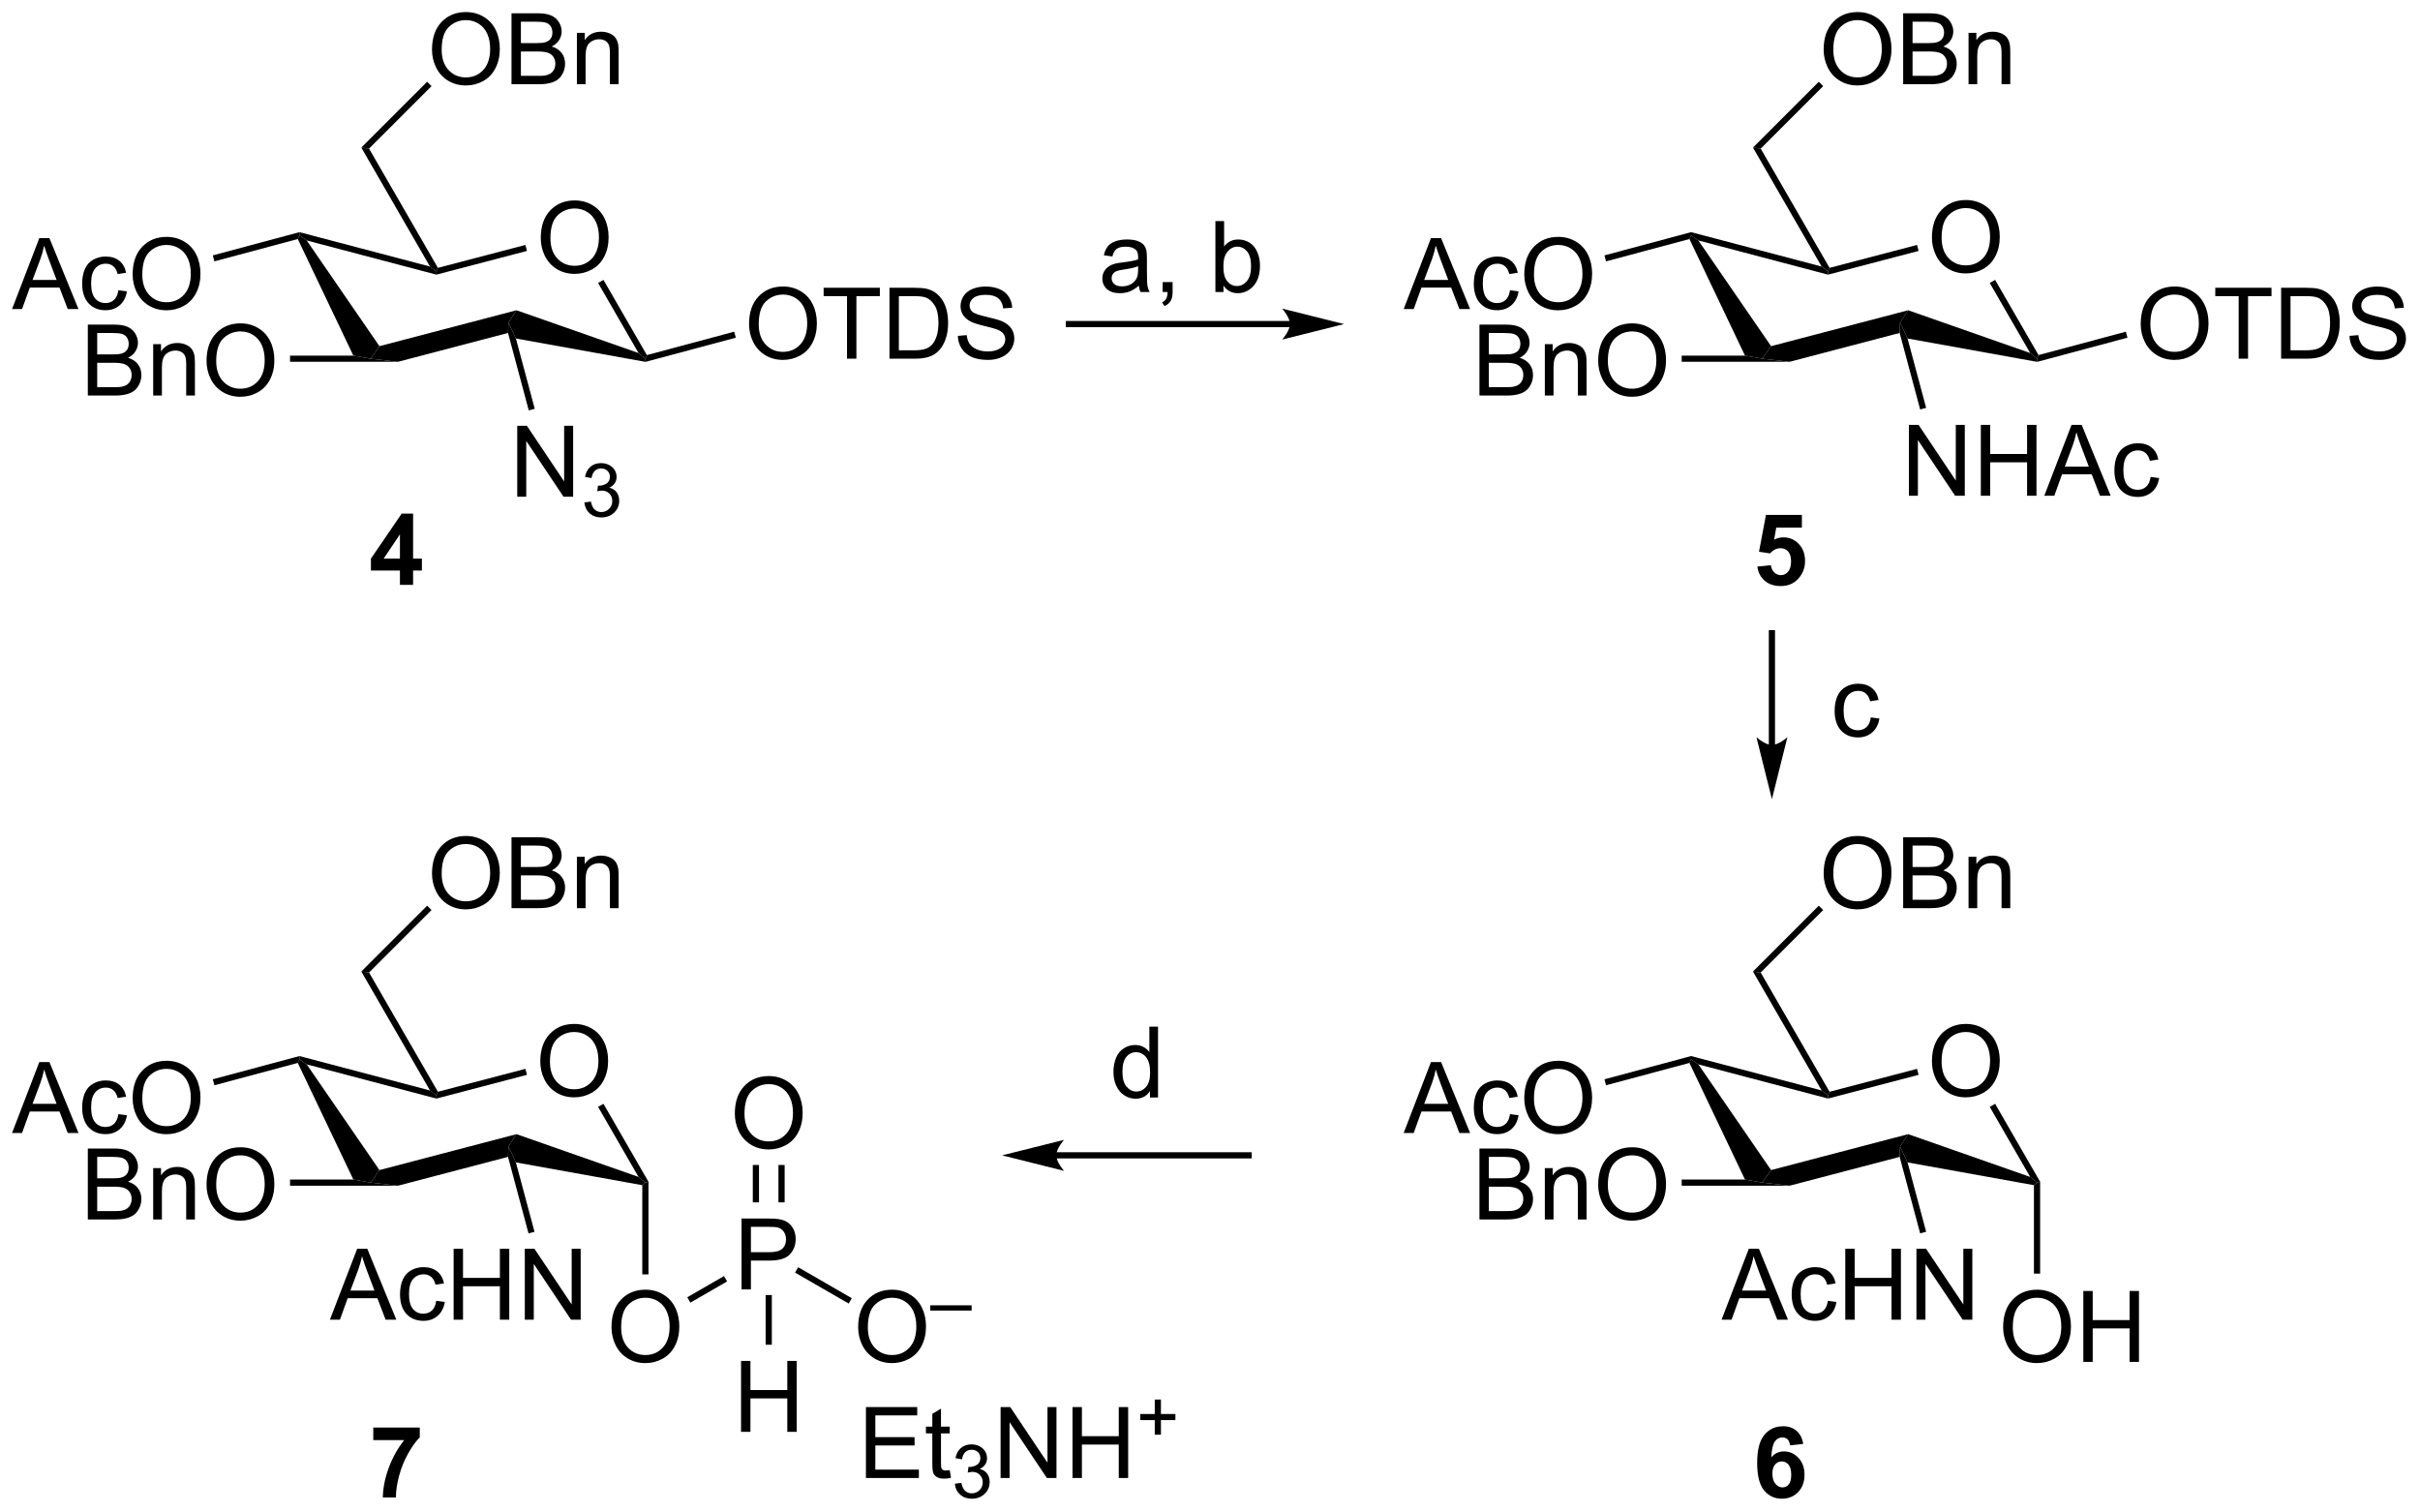<?xml version="1.0" encoding="UTF-8"?>
<!DOCTYPE svg PUBLIC '-//W3C//DTD SVG 1.0//EN'
          'http://www.w3.org/TR/2001/REC-SVG-20010904/DTD/svg10.dtd'>
<svg stroke-dasharray="none" shape-rendering="auto" xmlns="http://www.w3.org/2000/svg" font-family="'Dialog'" text-rendering="auto" width="536" fill-opacity="1" color-interpolation="auto" color-rendering="auto" preserveAspectRatio="xMidYMid meet" font-size="12px" viewBox="0 0 536 335" fill="black" xmlns:xlink="http://www.w3.org/1999/xlink" stroke="black" image-rendering="auto" stroke-miterlimit="10" stroke-linecap="square" stroke-linejoin="miter" font-style="normal" stroke-width="1" height="335" stroke-dashoffset="0" font-weight="normal" stroke-opacity="1"
><!--Generated by the Batik Graphics2D SVG Generator--><defs id="genericDefs"
  /><g
  ><defs id="defs1"
    ><clipPath clipPathUnits="userSpaceOnUse" id="clipPath1"
      ><path d="M0.93 1.611 L201.757 1.611 L201.757 127.089 L0.93 127.089 L0.93 1.611 Z"
      /></clipPath
      ><clipPath clipPathUnits="userSpaceOnUse" id="clipPath2"
      ><path d="M44.494 67.093 L44.494 189.082 L239.738 189.082 L239.738 67.093 Z"
      /></clipPath
    ></defs
    ><g transform="scale(2.667,2.667) translate(-0.93,-1.611) matrix(1.029,0,0,1.029,-44.837,-67.4)"
    ><path d="M88.12 86.281 Q88.12 84.854 88.885 84.05 Q89.651 83.242 90.862 83.242 Q91.653 83.242 92.289 83.623 Q92.927 84 93.26 84.677 Q93.596 85.354 93.596 86.214 Q93.596 87.086 93.245 87.773 Q92.893 88.461 92.247 88.815 Q91.604 89.169 90.856 89.169 Q90.049 89.169 89.411 88.779 Q88.776 88.385 88.448 87.711 Q88.12 87.034 88.12 86.281 ZM88.901 86.292 Q88.901 87.328 89.456 87.925 Q90.013 88.518 90.854 88.518 Q91.708 88.518 92.26 87.917 Q92.815 87.315 92.815 86.211 Q92.815 85.51 92.578 84.99 Q92.341 84.469 91.885 84.182 Q91.432 83.893 90.864 83.893 Q90.06 83.893 89.479 84.448 Q88.901 85 88.901 86.292 Z" stroke="none" clip-path="url(#clipPath2)"
    /></g
    ><g transform="matrix(2.743,0,0,2.743,-122.045,-184.03)"
    ><path d="M68.538 86.391 L68.674 86.095 L69.26 86.508 L75.131 95.042 L74.424 96.055 L73.024 95.805 Z" stroke="none" clip-path="url(#clipPath2)"
    /></g
    ><g transform="matrix(2.743,0,0,2.743,-122.045,-184.03)"
    ><path d="M76.626 96.305 L74.424 96.055 L75.131 95.042 L86.199 92.143 L85.549 93.14 L85.514 93.976 Z" stroke="none" clip-path="url(#clipPath2)"
    /></g
    ><g transform="matrix(2.743,0,0,2.743,-122.045,-184.03)"
    ><path d="M86.151 94.424 L85.549 93.14 L86.199 92.143 L96.053 95.597 L96.606 96.055 L96.618 96.31 Z" stroke="none" clip-path="url(#clipPath2)"
    /></g
    ><g transform="matrix(2.743,0,0,2.743,-122.045,-184.03)"
    ><path d="M96.726 95.763 L96.606 96.055 L96.053 95.597 L92.788 89.942 L93.221 89.692 Z" stroke="none" clip-path="url(#clipPath2)"
    /></g
    ><g transform="matrix(2.743,0,0,2.743,-122.045,-184.03)"
    ><path d="M86.916 86.869 L87.043 87.352 L79.731 89.267 L79.731 89.009 L79.852 88.719 Z" stroke="none" clip-path="url(#clipPath2)"
    /></g
    ><g transform="matrix(2.743,0,0,2.743,-122.045,-184.03)"
    ><path d="M79.214 88.614 L79.731 89.009 L79.731 89.267 L69.26 86.508 L68.674 86.095 L68.673 85.837 Z" stroke="none" clip-path="url(#clipPath2)"
    /></g
    ><g transform="matrix(2.743,0,0,2.743,-122.045,-184.03)"
    ><path d="M79.852 88.719 L79.731 89.009 L79.214 88.614 L73.668 79.008 L74.293 79.091 Z" stroke="none" clip-path="url(#clipPath2)"
    /></g
    ><g transform="matrix(2.743,0,0,2.743,-122.045,-184.03)"
    ><path d="M45.467 92.047 L47.667 86.32 L48.485 86.32 L50.829 92.047 L49.964 92.047 L49.297 90.312 L46.901 90.312 L46.274 92.047 L45.467 92.047 ZM47.12 89.695 L49.063 89.695 L48.464 88.109 Q48.191 87.385 48.058 86.922 Q47.948 87.471 47.75 88.016 L47.12 89.695 ZM54.05 90.526 L54.743 90.617 Q54.628 91.331 54.162 91.737 Q53.696 92.141 53.016 92.141 Q52.164 92.141 51.646 91.583 Q51.128 91.026 51.128 89.987 Q51.128 89.315 51.349 88.812 Q51.573 88.307 52.029 88.057 Q52.485 87.805 53.019 87.805 Q53.696 87.805 54.125 88.146 Q54.555 88.487 54.675 89.117 L53.993 89.221 Q53.894 88.805 53.646 88.594 Q53.399 88.383 53.047 88.383 Q52.516 88.383 52.183 88.763 Q51.852 89.143 51.852 89.969 Q51.852 90.805 52.172 91.185 Q52.493 91.562 53.008 91.562 Q53.422 91.562 53.698 91.31 Q53.977 91.055 54.05 90.526 ZM55.204 89.258 Q55.204 87.831 55.969 87.026 Q56.735 86.219 57.946 86.219 Q58.737 86.219 59.373 86.599 Q60.011 86.977 60.344 87.654 Q60.68 88.331 60.68 89.19 Q60.68 90.062 60.329 90.75 Q59.977 91.437 59.331 91.792 Q58.688 92.146 57.941 92.146 Q57.133 92.146 56.495 91.755 Q55.86 91.362 55.532 90.687 Q55.204 90.01 55.204 89.258 ZM55.985 89.268 Q55.985 90.305 56.539 90.901 Q57.097 91.495 57.938 91.495 Q58.792 91.495 59.344 90.893 Q59.899 90.292 59.899 89.187 Q59.899 88.487 59.662 87.966 Q59.425 87.445 58.969 87.159 Q58.516 86.87 57.948 86.87 Q57.144 86.87 56.563 87.424 Q55.985 87.977 55.985 89.268 Z" stroke="none" clip-path="url(#clipPath2)"
    /></g
    ><g transform="matrix(2.743,0,0,2.743,-122.045,-184.03)"
    ><path d="M68.673 85.837 L68.674 86.095 L68.538 86.391 L61.806 88.195 L61.676 87.712 Z" stroke="none" clip-path="url(#clipPath2)"
    /></g
    ><g transform="matrix(2.743,0,0,2.743,-122.045,-184.03)"
    ><path d="M51.584 99.03 L51.584 93.303 L53.732 93.303 Q54.388 93.303 54.784 93.478 Q55.183 93.649 55.407 94.011 Q55.631 94.373 55.631 94.767 Q55.631 95.134 55.43 95.459 Q55.232 95.782 54.831 95.983 Q55.349 96.134 55.628 96.501 Q55.909 96.868 55.909 97.368 Q55.909 97.772 55.737 98.118 Q55.568 98.462 55.318 98.649 Q55.068 98.837 54.691 98.933 Q54.316 99.03 53.769 99.03 L51.584 99.03 ZM52.342 95.709 L53.581 95.709 Q54.084 95.709 54.303 95.642 Q54.592 95.556 54.737 95.358 Q54.886 95.157 54.886 94.858 Q54.886 94.571 54.748 94.355 Q54.612 94.139 54.357 94.058 Q54.105 93.978 53.487 93.978 L52.342 93.978 L52.342 95.709 ZM52.342 98.353 L53.769 98.353 Q54.136 98.353 54.284 98.326 Q54.545 98.28 54.719 98.17 Q54.896 98.061 55.008 97.853 Q55.123 97.642 55.123 97.368 Q55.123 97.048 54.959 96.814 Q54.795 96.576 54.503 96.48 Q54.214 96.384 53.667 96.384 L52.342 96.384 L52.342 98.353 ZM56.862 99.03 L56.862 94.881 L57.495 94.881 L57.495 95.47 Q57.951 94.787 58.816 94.787 Q59.191 94.787 59.503 94.923 Q59.818 95.056 59.974 95.274 Q60.131 95.493 60.193 95.795 Q60.232 95.99 60.232 96.478 L60.232 99.03 L59.529 99.03 L59.529 96.506 Q59.529 96.076 59.446 95.863 Q59.365 95.649 59.157 95.524 Q58.948 95.397 58.667 95.397 Q58.217 95.397 57.891 95.683 Q57.566 95.967 57.566 96.764 L57.566 99.03 L56.862 99.03 ZM61.171 96.24 Q61.171 94.814 61.937 94.009 Q62.702 93.201 63.913 93.201 Q64.705 93.201 65.34 93.582 Q65.978 93.959 66.312 94.636 Q66.647 95.314 66.647 96.173 Q66.647 97.045 66.296 97.733 Q65.944 98.42 65.299 98.774 Q64.655 99.129 63.908 99.129 Q63.101 99.129 62.463 98.738 Q61.827 98.345 61.499 97.67 Q61.171 96.993 61.171 96.24 ZM61.952 96.251 Q61.952 97.287 62.507 97.884 Q63.064 98.478 63.905 98.478 Q64.76 98.478 65.312 97.876 Q65.866 97.274 65.866 96.17 Q65.866 95.47 65.629 94.949 Q65.392 94.428 64.937 94.142 Q64.484 93.853 63.916 93.853 Q63.111 93.853 62.53 94.407 Q61.952 94.959 61.952 96.251 Z" stroke="none" clip-path="url(#clipPath2)"
    /></g
    ><g transform="matrix(2.743,0,0,2.743,-122.045,-184.03)"
    ><path d="M73.024 95.805 L74.424 96.055 L76.626 96.305 L67.913 96.305 L67.913 95.805 Z" stroke="none" clip-path="url(#clipPath2)"
    /></g
    ><g transform="matrix(2.743,0,0,2.743,-122.045,-184.03)"
    ><path d="M86.259 107.198 L86.259 101.472 L87.038 101.472 L90.046 105.966 L90.046 101.472 L90.772 101.472 L90.772 107.198 L89.994 107.198 L86.986 102.698 L86.986 107.198 L86.259 107.198 Z" stroke="none" clip-path="url(#clipPath2)"
    /></g
    ><g transform="matrix(2.743,0,0,2.743,-122.045,-184.03)"
    ><path d="M91.679 107.663 L92.207 107.593 Q92.298 108.042 92.515 108.24 Q92.734 108.437 93.048 108.437 Q93.419 108.437 93.675 108.179 Q93.933 107.921 93.933 107.54 Q93.933 107.177 93.695 106.943 Q93.459 106.706 93.091 106.706 Q92.943 106.706 92.72 106.765 L92.779 106.302 Q92.832 106.308 92.863 106.308 Q93.201 106.308 93.47 106.132 Q93.74 105.956 93.74 105.589 Q93.74 105.3 93.543 105.111 Q93.347 104.919 93.037 104.919 Q92.728 104.919 92.523 105.113 Q92.318 105.306 92.259 105.693 L91.732 105.599 Q91.83 105.068 92.171 104.777 Q92.515 104.486 93.025 104.486 Q93.376 104.486 93.671 104.636 Q93.968 104.787 94.125 105.048 Q94.281 105.308 94.281 105.601 Q94.281 105.88 94.13 106.109 Q93.982 106.337 93.689 106.472 Q94.07 106.56 94.281 106.837 Q94.492 107.113 94.492 107.529 Q94.492 108.091 94.082 108.484 Q93.671 108.874 93.044 108.874 Q92.48 108.874 92.105 108.538 Q91.732 108.201 91.679 107.663 Z" stroke="none" clip-path="url(#clipPath2)"
    /></g
    ><g transform="matrix(2.743,0,0,2.743,-122.045,-184.03)"
    ><path d="M85.514 93.976 L85.549 93.14 L86.151 94.424 L87.672 100.099 L87.189 100.228 Z" stroke="none" clip-path="url(#clipPath2)"
    /></g
    ><g transform="matrix(2.743,0,0,2.743,-122.045,-184.03)"
    ><path d="M79.376 71.104 Q79.376 69.677 80.141 68.872 Q80.907 68.065 82.118 68.065 Q82.909 68.065 83.545 68.445 Q84.183 68.823 84.516 69.5 Q84.852 70.177 84.852 71.036 Q84.852 71.909 84.501 72.596 Q84.149 73.284 83.503 73.638 Q82.86 73.992 82.113 73.992 Q81.305 73.992 80.667 73.601 Q80.032 73.208 79.704 72.534 Q79.376 71.856 79.376 71.104 ZM80.157 71.114 Q80.157 72.151 80.712 72.747 Q81.269 73.341 82.11 73.341 Q82.964 73.341 83.516 72.739 Q84.071 72.138 84.071 71.034 Q84.071 70.333 83.834 69.812 Q83.597 69.291 83.141 69.005 Q82.688 68.716 82.12 68.716 Q81.316 68.716 80.735 69.27 Q80.157 69.823 80.157 71.114 ZM85.796 73.893 L85.796 68.166 L87.945 68.166 Q88.601 68.166 88.997 68.341 Q89.395 68.513 89.619 68.875 Q89.843 69.237 89.843 69.63 Q89.843 69.997 89.642 70.323 Q89.445 70.645 89.044 70.846 Q89.562 70.997 89.841 71.364 Q90.122 71.731 90.122 72.231 Q90.122 72.635 89.95 72.981 Q89.781 73.325 89.531 73.513 Q89.281 73.7 88.903 73.796 Q88.528 73.893 87.981 73.893 L85.796 73.893 ZM86.554 70.573 L87.794 70.573 Q88.296 70.573 88.515 70.505 Q88.804 70.419 88.95 70.221 Q89.098 70.02 89.098 69.721 Q89.098 69.435 88.96 69.218 Q88.825 69.002 88.57 68.921 Q88.317 68.841 87.7 68.841 L86.554 68.841 L86.554 70.573 ZM86.554 73.216 L87.981 73.216 Q88.348 73.216 88.497 73.19 Q88.757 73.143 88.932 73.034 Q89.109 72.924 89.221 72.716 Q89.335 72.505 89.335 72.231 Q89.335 71.911 89.171 71.677 Q89.007 71.44 88.716 71.343 Q88.426 71.247 87.879 71.247 L86.554 71.247 L86.554 73.216 ZM91.075 73.893 L91.075 69.745 L91.708 69.745 L91.708 70.333 Q92.163 69.651 93.028 69.651 Q93.403 69.651 93.716 69.786 Q94.031 69.919 94.187 70.138 Q94.343 70.356 94.406 70.659 Q94.445 70.854 94.445 71.341 L94.445 73.893 L93.742 73.893 L93.742 71.37 Q93.742 70.94 93.658 70.726 Q93.577 70.513 93.369 70.388 Q93.161 70.26 92.879 70.26 Q92.429 70.26 92.103 70.546 Q91.778 70.83 91.778 71.627 L91.778 73.893 L91.075 73.893 Z" stroke="none" clip-path="url(#clipPath2)"
    /></g
    ><g transform="matrix(2.743,0,0,2.743,-122.045,-184.03)"
    ><path d="M74.293 79.091 L73.668 79.008 L78.985 73.692 L79.338 74.046 Z" stroke="none" clip-path="url(#clipPath2)"
    /></g
    ><g transform="matrix(2.743,0,0,2.743,-122.045,-184.03)"
    ><path d="M104.977 93.264 Q104.977 91.837 105.742 91.032 Q106.508 90.225 107.719 90.225 Q108.511 90.225 109.146 90.605 Q109.784 90.983 110.117 91.66 Q110.453 92.337 110.453 93.196 Q110.453 94.069 110.102 94.756 Q109.75 95.444 109.104 95.798 Q108.461 96.152 107.714 96.152 Q106.906 96.152 106.269 95.761 Q105.633 95.368 105.305 94.694 Q104.977 94.017 104.977 93.264 ZM105.758 93.275 Q105.758 94.311 106.313 94.907 Q106.87 95.501 107.711 95.501 Q108.565 95.501 109.117 94.9 Q109.672 94.298 109.672 93.194 Q109.672 92.493 109.435 91.972 Q109.198 91.452 108.742 91.165 Q108.289 90.876 107.722 90.876 Q106.917 90.876 106.336 91.431 Q105.758 91.983 105.758 93.275 ZM112.887 96.053 L112.887 91.001 L110.999 91.001 L110.999 90.327 L115.538 90.327 L115.538 91.001 L113.645 91.001 L113.645 96.053 L112.887 96.053 ZM116.315 96.053 L116.315 90.327 L118.289 90.327 Q118.956 90.327 119.308 90.407 Q119.8 90.522 120.149 90.819 Q120.602 91.202 120.826 91.798 Q121.05 92.392 121.05 93.157 Q121.05 93.811 120.896 94.316 Q120.745 94.819 120.505 95.15 Q120.269 95.478 119.985 95.668 Q119.703 95.858 119.302 95.957 Q118.901 96.053 118.383 96.053 L116.315 96.053 ZM117.073 95.376 L118.297 95.376 Q118.862 95.376 119.185 95.272 Q119.508 95.165 119.698 94.975 Q119.969 94.704 120.117 94.251 Q120.269 93.795 120.269 93.147 Q120.269 92.249 119.974 91.767 Q119.68 91.282 119.258 91.118 Q118.953 91.001 118.276 91.001 L117.073 91.001 L117.073 95.376 ZM121.835 94.212 L122.551 94.15 Q122.6 94.579 122.785 94.855 Q122.973 95.131 123.364 95.301 Q123.754 95.47 124.241 95.47 Q124.676 95.47 125.007 95.342 Q125.34 95.212 125.502 94.988 Q125.663 94.764 125.663 94.499 Q125.663 94.228 125.507 94.027 Q125.35 93.827 124.991 93.689 Q124.762 93.6 123.973 93.41 Q123.184 93.22 122.866 93.053 Q122.457 92.837 122.254 92.519 Q122.054 92.202 122.054 91.806 Q122.054 91.374 122.298 90.996 Q122.546 90.618 123.017 90.423 Q123.491 90.228 124.069 90.228 Q124.707 90.228 125.192 90.433 Q125.679 90.639 125.939 91.038 Q126.202 91.436 126.223 91.939 L125.496 91.993 Q125.436 91.452 125.098 91.176 Q124.762 90.897 124.1 90.897 Q123.413 90.897 123.098 91.15 Q122.785 91.4 122.785 91.756 Q122.785 92.064 123.007 92.264 Q123.225 92.462 124.15 92.673 Q125.075 92.881 125.418 93.038 Q125.918 93.267 126.155 93.621 Q126.395 93.975 126.395 94.436 Q126.395 94.892 126.132 95.298 Q125.871 95.702 125.379 95.928 Q124.89 96.152 124.278 96.152 Q123.499 96.152 122.973 95.926 Q122.45 95.696 122.15 95.243 Q121.85 94.788 121.835 94.212 Z" stroke="none" clip-path="url(#clipPath2)"
    /></g
    ><g transform="matrix(2.743,0,0,2.743,-122.045,-184.03)"
    ><path d="M96.618 96.31 L96.606 96.055 L96.726 95.763 L103.777 93.874 L103.907 94.357 Z" stroke="none" clip-path="url(#clipPath2)"
    /></g
    ><g transform="matrix(2.743,0,0,2.743,-122.045,-184.03)"
    ><path d="M200.49 86.281 Q200.49 84.854 201.256 84.05 Q202.022 83.242 203.232 83.242 Q204.024 83.242 204.66 83.623 Q205.298 84 205.631 84.677 Q205.967 85.354 205.967 86.214 Q205.967 87.086 205.615 87.773 Q205.264 88.461 204.618 88.815 Q203.975 89.169 203.227 89.169 Q202.42 89.169 201.782 88.779 Q201.147 88.385 200.818 87.711 Q200.49 87.034 200.49 86.281 ZM201.272 86.292 Q201.272 87.328 201.826 87.925 Q202.383 88.518 203.225 88.518 Q204.079 88.518 204.631 87.917 Q205.185 87.315 205.185 86.211 Q205.185 85.51 204.949 84.99 Q204.712 84.469 204.256 84.182 Q203.803 83.893 203.235 83.893 Q202.43 83.893 201.85 84.448 Q201.272 85 201.272 86.292 Z" stroke="none" clip-path="url(#clipPath2)"
    /></g
    ><g transform="matrix(2.743,0,0,2.743,-122.045,-184.03)"
    ><path d="M180.909 86.391 L181.044 86.095 L181.631 86.508 L187.502 95.042 L186.794 96.055 L185.394 95.805 Z" stroke="none" clip-path="url(#clipPath2)"
    /></g
    ><g transform="matrix(2.743,0,0,2.743,-122.045,-184.03)"
    ><path d="M188.997 96.305 L186.794 96.055 L187.502 95.042 L198.57 92.143 L197.919 93.14 L197.884 93.976 Z" stroke="none" clip-path="url(#clipPath2)"
    /></g
    ><g transform="matrix(2.743,0,0,2.743,-122.045,-184.03)"
    ><path d="M198.522 94.424 L197.919 93.14 L198.57 92.143 L208.423 95.597 L208.976 96.055 L208.989 96.31 Z" stroke="none" clip-path="url(#clipPath2)"
    /></g
    ><g transform="matrix(2.743,0,0,2.743,-122.045,-184.03)"
    ><path d="M209.097 95.763 L208.976 96.055 L208.423 95.597 L205.159 89.942 L205.592 89.692 Z" stroke="none" clip-path="url(#clipPath2)"
    /></g
    ><g transform="matrix(2.743,0,0,2.743,-122.045,-184.03)"
    ><path d="M199.287 86.869 L199.414 87.352 L192.101 89.267 L192.102 89.009 L192.223 88.719 Z" stroke="none" clip-path="url(#clipPath2)"
    /></g
    ><g transform="matrix(2.743,0,0,2.743,-122.045,-184.03)"
    ><path d="M191.585 88.614 L192.102 89.009 L192.101 89.267 L181.631 86.508 L181.044 86.095 L181.044 85.837 Z" stroke="none" clip-path="url(#clipPath2)"
    /></g
    ><g transform="matrix(2.743,0,0,2.743,-122.045,-184.03)"
    ><path d="M192.223 88.719 L192.102 89.009 L191.585 88.614 L186.039 79.008 L186.664 79.091 Z" stroke="none" clip-path="url(#clipPath2)"
    /></g
    ><g transform="matrix(2.743,0,0,2.743,-122.045,-184.03)"
    ><path d="M157.837 92.047 L160.038 86.32 L160.856 86.32 L163.199 92.047 L162.335 92.047 L161.668 90.312 L159.272 90.312 L158.645 92.047 L157.837 92.047 ZM159.491 89.695 L161.434 89.695 L160.835 88.109 Q160.561 87.385 160.428 86.922 Q160.319 87.471 160.121 88.016 L159.491 89.695 ZM166.421 90.526 L167.113 90.617 Q166.999 91.331 166.533 91.737 Q166.066 92.141 165.387 92.141 Q164.535 92.141 164.017 91.583 Q163.499 91.026 163.499 89.987 Q163.499 89.315 163.72 88.812 Q163.944 88.307 164.4 88.057 Q164.856 87.805 165.389 87.805 Q166.066 87.805 166.496 88.146 Q166.926 88.487 167.046 89.117 L166.363 89.221 Q166.264 88.805 166.017 88.594 Q165.77 88.383 165.418 88.383 Q164.887 88.383 164.553 88.763 Q164.223 89.143 164.223 89.969 Q164.223 90.805 164.543 91.185 Q164.863 91.562 165.379 91.562 Q165.793 91.562 166.069 91.31 Q166.348 91.055 166.421 90.526 ZM167.574 89.258 Q167.574 87.831 168.34 87.026 Q169.106 86.219 170.316 86.219 Q171.108 86.219 171.744 86.599 Q172.381 86.977 172.715 87.654 Q173.051 88.331 173.051 89.19 Q173.051 90.062 172.699 90.75 Q172.348 91.437 171.702 91.792 Q171.059 92.146 170.311 92.146 Q169.504 92.146 168.866 91.755 Q168.231 91.362 167.902 90.687 Q167.574 90.01 167.574 89.258 ZM168.356 89.268 Q168.356 90.305 168.91 90.901 Q169.468 91.495 170.309 91.495 Q171.163 91.495 171.715 90.893 Q172.27 90.292 172.27 89.187 Q172.27 88.487 172.033 87.966 Q171.796 87.445 171.34 87.159 Q170.887 86.87 170.319 86.87 Q169.514 86.87 168.934 87.424 Q168.356 87.977 168.356 89.268 Z" stroke="none" clip-path="url(#clipPath2)"
    /></g
    ><g transform="matrix(2.743,0,0,2.743,-122.045,-184.03)"
    ><path d="M181.044 85.837 L181.044 86.095 L180.909 86.391 L174.176 88.195 L174.047 87.712 Z" stroke="none" clip-path="url(#clipPath2)"
    /></g
    ><g transform="matrix(2.743,0,0,2.743,-122.045,-184.03)"
    ><path d="M163.954 99.03 L163.954 93.303 L166.103 93.303 Q166.759 93.303 167.155 93.478 Q167.554 93.649 167.778 94.011 Q168.001 94.373 168.001 94.767 Q168.001 95.134 167.801 95.459 Q167.603 95.782 167.202 95.983 Q167.72 96.134 167.999 96.501 Q168.28 96.868 168.28 97.368 Q168.28 97.772 168.108 98.118 Q167.939 98.462 167.689 98.649 Q167.439 98.837 167.061 98.933 Q166.686 99.03 166.139 99.03 L163.954 99.03 ZM164.712 95.709 L165.952 95.709 Q166.454 95.709 166.673 95.642 Q166.962 95.556 167.108 95.358 Q167.257 95.157 167.257 94.858 Q167.257 94.571 167.119 94.355 Q166.983 94.139 166.728 94.058 Q166.475 93.978 165.858 93.978 L164.712 93.978 L164.712 95.709 ZM164.712 98.353 L166.139 98.353 Q166.507 98.353 166.655 98.326 Q166.916 98.28 167.09 98.17 Q167.267 98.061 167.379 97.853 Q167.494 97.642 167.494 97.368 Q167.494 97.048 167.329 96.814 Q167.166 96.576 166.874 96.48 Q166.585 96.384 166.038 96.384 L164.712 96.384 L164.712 98.353 ZM169.233 99.03 L169.233 94.881 L169.866 94.881 L169.866 95.47 Q170.322 94.787 171.186 94.787 Q171.561 94.787 171.874 94.923 Q172.189 95.056 172.345 95.274 Q172.501 95.493 172.564 95.795 Q172.603 95.99 172.603 96.478 L172.603 99.03 L171.9 99.03 L171.9 96.506 Q171.9 96.076 171.816 95.863 Q171.736 95.649 171.528 95.524 Q171.319 95.397 171.038 95.397 Q170.587 95.397 170.262 95.683 Q169.936 95.967 169.936 96.764 L169.936 99.03 L169.233 99.03 ZM173.542 96.24 Q173.542 94.814 174.307 94.009 Q175.073 93.201 176.284 93.201 Q177.076 93.201 177.711 93.582 Q178.349 93.959 178.682 94.636 Q179.018 95.314 179.018 96.173 Q179.018 97.045 178.667 97.733 Q178.315 98.42 177.669 98.774 Q177.026 99.129 176.279 99.129 Q175.471 99.129 174.833 98.738 Q174.198 98.345 173.87 97.67 Q173.542 96.993 173.542 96.24 ZM174.323 96.251 Q174.323 97.287 174.878 97.884 Q175.435 98.478 176.276 98.478 Q177.13 98.478 177.682 97.876 Q178.237 97.274 178.237 96.17 Q178.237 95.47 178 94.949 Q177.763 94.428 177.307 94.142 Q176.854 93.853 176.287 93.853 Q175.482 93.853 174.901 94.407 Q174.323 94.959 174.323 96.251 Z" stroke="none" clip-path="url(#clipPath2)"
    /></g
    ><g transform="matrix(2.743,0,0,2.743,-122.045,-184.03)"
    ><path d="M185.394 95.805 L186.794 96.055 L188.997 96.305 L180.284 96.305 L180.284 95.805 Z" stroke="none" clip-path="url(#clipPath2)"
    /></g
    ><g transform="matrix(2.743,0,0,2.743,-122.045,-184.03)"
    ><path d="M198.63 107.123 L198.63 101.397 L199.409 101.397 L202.417 105.891 L202.417 101.397 L203.143 101.397 L203.143 107.123 L202.364 107.123 L199.357 102.623 L199.357 107.123 L198.63 107.123 ZM204.439 107.123 L204.439 101.397 L205.196 101.397 L205.196 103.748 L208.173 103.748 L208.173 101.397 L208.931 101.397 L208.931 107.123 L208.173 107.123 L208.173 104.423 L205.196 104.423 L205.196 107.123 L204.439 107.123 ZM209.562 107.123 L211.763 101.397 L212.581 101.397 L214.924 107.123 L214.06 107.123 L213.393 105.389 L210.997 105.389 L210.37 107.123 L209.562 107.123 ZM211.216 104.772 L213.159 104.772 L212.56 103.186 Q212.286 102.462 212.154 101.998 Q212.044 102.548 211.846 103.092 L211.216 104.772 ZM218.146 105.602 L218.838 105.694 Q218.724 106.407 218.258 106.813 Q217.792 107.217 217.112 107.217 Q216.26 107.217 215.742 106.66 Q215.224 106.102 215.224 105.063 Q215.224 104.391 215.445 103.889 Q215.669 103.384 216.125 103.134 Q216.581 102.881 217.114 102.881 Q217.792 102.881 218.221 103.222 Q218.651 103.563 218.771 104.194 L218.088 104.298 Q217.989 103.881 217.742 103.67 Q217.495 103.459 217.143 103.459 Q216.612 103.459 216.279 103.839 Q215.948 104.22 215.948 105.045 Q215.948 105.881 216.268 106.261 Q216.588 106.639 217.104 106.639 Q217.518 106.639 217.794 106.386 Q218.073 106.131 218.146 105.602 Z" stroke="none" clip-path="url(#clipPath2)"
    /></g
    ><g transform="matrix(2.743,0,0,2.743,-122.045,-184.03)"
    ><path d="M197.884 93.976 L197.919 93.14 L198.522 94.424 L200.023 100.024 L199.54 100.153 Z" stroke="none" clip-path="url(#clipPath2)"
    /></g
    ><g transform="matrix(2.743,0,0,2.743,-122.045,-184.03)"
    ><path d="M191.746 71.104 Q191.746 69.677 192.512 68.872 Q193.278 68.065 194.488 68.065 Q195.28 68.065 195.916 68.445 Q196.554 68.823 196.887 69.5 Q197.223 70.177 197.223 71.036 Q197.223 71.909 196.871 72.596 Q196.52 73.284 195.874 73.638 Q195.231 73.992 194.483 73.992 Q193.676 73.992 193.038 73.601 Q192.403 73.208 192.074 72.534 Q191.746 71.856 191.746 71.104 ZM192.528 71.114 Q192.528 72.151 193.082 72.747 Q193.64 73.341 194.481 73.341 Q195.335 73.341 195.887 72.739 Q196.442 72.138 196.442 71.034 Q196.442 70.333 196.205 69.812 Q195.968 69.291 195.512 69.005 Q195.059 68.716 194.491 68.716 Q193.686 68.716 193.106 69.27 Q192.528 69.823 192.528 71.114 ZM198.167 73.893 L198.167 68.166 L200.315 68.166 Q200.972 68.166 201.367 68.341 Q201.766 68.513 201.99 68.875 Q202.214 69.237 202.214 69.63 Q202.214 69.997 202.013 70.323 Q201.815 70.645 201.414 70.846 Q201.933 70.997 202.211 71.364 Q202.492 71.731 202.492 72.231 Q202.492 72.635 202.321 72.981 Q202.151 73.325 201.901 73.513 Q201.651 73.7 201.274 73.796 Q200.899 73.893 200.352 73.893 L198.167 73.893 ZM198.925 70.573 L200.164 70.573 Q200.667 70.573 200.886 70.505 Q201.175 70.419 201.321 70.221 Q201.469 70.02 201.469 69.721 Q201.469 69.435 201.331 69.218 Q201.196 69.002 200.94 68.921 Q200.688 68.841 200.071 68.841 L198.925 68.841 L198.925 70.573 ZM198.925 73.216 L200.352 73.216 Q200.719 73.216 200.867 73.19 Q201.128 73.143 201.302 73.034 Q201.479 72.924 201.591 72.716 Q201.706 72.505 201.706 72.231 Q201.706 71.911 201.542 71.677 Q201.378 71.44 201.086 71.343 Q200.797 71.247 200.25 71.247 L198.925 71.247 L198.925 73.216 ZM203.446 73.893 L203.446 69.745 L204.078 69.745 L204.078 70.333 Q204.534 69.651 205.399 69.651 Q205.774 69.651 206.086 69.786 Q206.401 69.919 206.558 70.138 Q206.714 70.356 206.776 70.659 Q206.815 70.854 206.815 71.341 L206.815 73.893 L206.112 73.893 L206.112 71.37 Q206.112 70.94 206.029 70.726 Q205.948 70.513 205.74 70.388 Q205.531 70.26 205.25 70.26 Q204.8 70.26 204.474 70.546 Q204.149 70.83 204.149 71.627 L204.149 73.893 L203.446 73.893 Z" stroke="none" clip-path="url(#clipPath2)"
    /></g
    ><g transform="matrix(2.743,0,0,2.743,-122.045,-184.03)"
    ><path d="M186.664 79.091 L186.039 79.008 L191.355 73.692 L191.709 74.046 Z" stroke="none" clip-path="url(#clipPath2)"
    /></g
    ><g transform="matrix(2.743,0,0,2.743,-122.045,-184.03)"
    ><path d="M217.347 93.264 Q217.347 91.837 218.113 91.032 Q218.879 90.225 220.09 90.225 Q220.881 90.225 221.517 90.605 Q222.155 90.983 222.488 91.66 Q222.824 92.337 222.824 93.196 Q222.824 94.069 222.472 94.756 Q222.121 95.444 221.475 95.798 Q220.832 96.152 220.084 96.152 Q219.277 96.152 218.639 95.761 Q218.004 95.368 217.676 94.694 Q217.347 94.017 217.347 93.264 ZM218.129 93.275 Q218.129 94.311 218.684 94.907 Q219.241 95.501 220.082 95.501 Q220.936 95.501 221.488 94.9 Q222.043 94.298 222.043 93.194 Q222.043 92.493 221.806 91.972 Q221.569 91.452 221.113 91.165 Q220.66 90.876 220.092 90.876 Q219.288 90.876 218.707 91.431 Q218.129 91.983 218.129 93.275 ZM225.258 96.053 L225.258 91.001 L223.37 91.001 L223.37 90.327 L227.909 90.327 L227.909 91.001 L226.016 91.001 L226.016 96.053 L225.258 96.053 ZM228.686 96.053 L228.686 90.327 L230.66 90.327 Q231.327 90.327 231.678 90.407 Q232.17 90.522 232.519 90.819 Q232.972 91.202 233.196 91.798 Q233.42 92.392 233.42 93.157 Q233.42 93.811 233.267 94.316 Q233.116 94.819 232.876 95.15 Q232.639 95.478 232.355 95.668 Q232.074 95.858 231.673 95.957 Q231.272 96.053 230.754 96.053 L228.686 96.053 ZM229.444 95.376 L230.668 95.376 Q231.233 95.376 231.556 95.272 Q231.879 95.165 232.069 94.975 Q232.34 94.704 232.488 94.251 Q232.639 93.795 232.639 93.147 Q232.639 92.249 232.345 91.767 Q232.051 91.282 231.629 91.118 Q231.324 91.001 230.647 91.001 L229.444 91.001 L229.444 95.376 ZM234.206 94.212 L234.922 94.15 Q234.971 94.579 235.156 94.855 Q235.344 95.131 235.734 95.301 Q236.125 95.47 236.612 95.47 Q237.047 95.47 237.377 95.342 Q237.711 95.212 237.872 94.988 Q238.034 94.764 238.034 94.499 Q238.034 94.228 237.877 94.027 Q237.721 93.827 237.362 93.689 Q237.133 93.6 236.344 93.41 Q235.555 93.22 235.237 93.053 Q234.828 92.837 234.625 92.519 Q234.424 92.202 234.424 91.806 Q234.424 91.374 234.669 90.996 Q234.917 90.618 235.388 90.423 Q235.862 90.228 236.44 90.228 Q237.078 90.228 237.562 90.433 Q238.049 90.639 238.31 91.038 Q238.573 91.436 238.594 91.939 L237.867 91.993 Q237.807 91.452 237.469 91.176 Q237.133 90.897 236.471 90.897 Q235.784 90.897 235.469 91.15 Q235.156 91.4 235.156 91.756 Q235.156 92.064 235.377 92.264 Q235.596 92.462 236.521 92.673 Q237.445 92.881 237.789 93.038 Q238.289 93.267 238.526 93.621 Q238.766 93.975 238.766 94.436 Q238.766 94.892 238.502 95.298 Q238.242 95.702 237.75 95.928 Q237.26 96.152 236.648 96.152 Q235.87 96.152 235.344 95.926 Q234.82 95.696 234.521 95.243 Q234.221 94.788 234.206 94.212 Z" stroke="none" clip-path="url(#clipPath2)"
    /></g
    ><g transform="matrix(2.743,0,0,2.743,-122.045,-184.03)"
    ><path d="M208.989 96.31 L208.976 96.055 L209.097 95.763 L216.148 93.874 L216.278 94.357 Z" stroke="none" clip-path="url(#clipPath2)"
    /></g
    ><g transform="matrix(2.743,0,0,2.743,-122.045,-184.03)"
    ><path d="M136.449 90.159 Q136.059 90.492 135.697 90.63 Q135.337 90.765 134.923 90.765 Q134.238 90.765 133.871 90.432 Q133.504 90.096 133.504 89.578 Q133.504 89.273 133.642 89.02 Q133.782 88.768 134.006 88.617 Q134.23 88.463 134.512 88.385 Q134.72 88.33 135.137 88.281 Q135.988 88.179 136.392 88.039 Q136.394 87.893 136.394 87.854 Q136.394 87.424 136.197 87.25 Q135.926 87.01 135.394 87.01 Q134.9 87.01 134.663 87.184 Q134.426 87.359 134.314 87.799 L133.626 87.705 Q133.72 87.265 133.934 86.994 Q134.15 86.721 134.556 86.575 Q134.962 86.429 135.496 86.429 Q136.027 86.429 136.358 86.554 Q136.691 86.679 136.848 86.869 Q137.004 87.057 137.066 87.346 Q137.103 87.526 137.103 87.994 L137.103 88.932 Q137.103 89.914 137.147 90.174 Q137.191 90.432 137.324 90.671 L136.59 90.671 Q136.48 90.453 136.449 90.159 ZM136.392 88.588 Q136.009 88.744 135.243 88.854 Q134.809 88.916 134.629 88.994 Q134.449 89.073 134.35 89.224 Q134.254 89.375 134.254 89.557 Q134.254 89.838 134.467 90.026 Q134.681 90.213 135.09 90.213 Q135.496 90.213 135.811 90.036 Q136.129 89.859 136.277 89.549 Q136.392 89.312 136.392 88.846 L136.392 88.588 ZM138.375 90.671 L138.375 89.869 L139.177 89.869 L139.177 90.671 Q139.177 91.114 139.021 91.385 Q138.864 91.656 138.523 91.804 L138.328 91.505 Q138.552 91.406 138.656 91.216 Q138.763 91.028 138.773 90.671 L138.375 90.671 ZM143.286 90.671 L142.633 90.671 L142.633 84.945 L143.336 84.945 L143.336 86.987 Q143.781 86.429 144.474 86.429 Q144.857 86.429 145.198 86.583 Q145.539 86.737 145.76 87.018 Q145.982 87.296 146.107 87.692 Q146.232 88.086 146.232 88.534 Q146.232 89.601 145.703 90.184 Q145.177 90.765 144.438 90.765 Q143.703 90.765 143.286 90.151 L143.286 90.671 ZM143.279 88.565 Q143.279 89.312 143.482 89.643 Q143.812 90.187 144.38 90.187 Q144.841 90.187 145.177 89.786 Q145.513 89.385 145.513 88.593 Q145.513 87.781 145.19 87.395 Q144.867 87.007 144.411 87.007 Q143.951 87.007 143.614 87.409 Q143.279 87.807 143.279 88.565 Z" stroke="none" clip-path="url(#clipPath2)"
    /></g
    ><g transform="matrix(2.743,0,0,2.743,-122.045,-184.03)"
    ><path d="M200.49 152.81 Q200.49 151.383 201.256 150.578 Q202.022 149.771 203.232 149.771 Q204.024 149.771 204.66 150.151 Q205.298 150.529 205.631 151.206 Q205.967 151.883 205.967 152.742 Q205.967 153.614 205.615 154.302 Q205.264 154.989 204.618 155.344 Q203.975 155.698 203.227 155.698 Q202.42 155.698 201.782 155.307 Q201.147 154.914 200.818 154.239 Q200.49 153.562 200.49 152.81 ZM201.272 152.82 Q201.272 153.857 201.826 154.453 Q202.383 155.047 203.225 155.047 Q204.079 155.047 204.631 154.445 Q205.185 153.844 205.185 152.739 Q205.185 152.039 204.949 151.518 Q204.712 150.997 204.256 150.711 Q203.803 150.422 203.235 150.422 Q202.43 150.422 201.85 150.976 Q201.272 151.529 201.272 152.82 Z" stroke="none" clip-path="url(#clipPath2)"
    /></g
    ><g transform="matrix(2.743,0,0,2.743,-122.045,-184.03)"
    ><path d="M180.909 152.919 L181.044 152.624 L181.631 153.037 L187.502 161.571 L186.794 162.583 L185.394 162.333 Z" stroke="none" clip-path="url(#clipPath2)"
    /></g
    ><g transform="matrix(2.743,0,0,2.743,-122.045,-184.03)"
    ><path d="M188.997 162.833 L186.794 162.583 L187.502 161.571 L198.57 158.671 L197.919 159.669 L197.884 160.505 Z" stroke="none" clip-path="url(#clipPath2)"
    /></g
    ><g transform="matrix(2.743,0,0,2.743,-122.045,-184.03)"
    ><path d="M198.522 160.952 L197.919 159.669 L198.57 158.671 L208.423 162.125 L208.976 162.583 L208.726 162.791 Z" stroke="none" clip-path="url(#clipPath2)"
    /></g
    ><g transform="matrix(2.743,0,0,2.743,-122.045,-184.03)"
    ><path d="M209.226 162.516 L208.976 162.583 L208.423 162.125 L205.159 156.47 L205.592 156.22 Z" stroke="none" clip-path="url(#clipPath2)"
    /></g
    ><g transform="matrix(2.743,0,0,2.743,-122.045,-184.03)"
    ><path d="M199.287 153.397 L199.414 153.881 L192.101 155.796 L192.102 155.537 L192.223 155.247 Z" stroke="none" clip-path="url(#clipPath2)"
    /></g
    ><g transform="matrix(2.743,0,0,2.743,-122.045,-184.03)"
    ><path d="M191.585 155.143 L192.102 155.537 L192.101 155.796 L181.631 153.037 L181.044 152.624 L181.044 152.365 Z" stroke="none" clip-path="url(#clipPath2)"
    /></g
    ><g transform="matrix(2.743,0,0,2.743,-122.045,-184.03)"
    ><path d="M192.223 155.247 L192.102 155.537 L191.585 155.143 L186.039 145.537 L186.664 145.619 Z" stroke="none" clip-path="url(#clipPath2)"
    /></g
    ><g transform="matrix(2.743,0,0,2.743,-122.045,-184.03)"
    ><path d="M157.837 158.575 L160.038 152.849 L160.856 152.849 L163.199 158.575 L162.335 158.575 L161.668 156.841 L159.272 156.841 L158.645 158.575 L157.837 158.575 ZM159.491 156.224 L161.434 156.224 L160.835 154.638 Q160.561 153.914 160.428 153.45 Q160.319 154 160.121 154.544 L159.491 156.224 ZM166.421 157.055 L167.113 157.146 Q166.999 157.859 166.533 158.266 Q166.066 158.669 165.387 158.669 Q164.535 158.669 164.017 158.112 Q163.499 157.555 163.499 156.516 Q163.499 155.844 163.72 155.341 Q163.944 154.836 164.4 154.586 Q164.856 154.333 165.389 154.333 Q166.066 154.333 166.496 154.674 Q166.926 155.016 167.046 155.646 L166.363 155.75 Q166.264 155.333 166.017 155.122 Q165.77 154.911 165.418 154.911 Q164.887 154.911 164.553 155.292 Q164.223 155.672 164.223 156.497 Q164.223 157.333 164.543 157.713 Q164.863 158.091 165.379 158.091 Q165.793 158.091 166.069 157.838 Q166.348 157.583 166.421 157.055 ZM167.574 155.786 Q167.574 154.359 168.34 153.555 Q169.106 152.747 170.316 152.747 Q171.108 152.747 171.744 153.127 Q172.381 153.505 172.715 154.182 Q173.051 154.859 173.051 155.719 Q173.051 156.591 172.699 157.279 Q172.348 157.966 171.702 158.32 Q171.059 158.674 170.311 158.674 Q169.504 158.674 168.866 158.284 Q168.231 157.891 167.902 157.216 Q167.574 156.539 167.574 155.786 ZM168.356 155.797 Q168.356 156.833 168.91 157.43 Q169.468 158.023 170.309 158.023 Q171.163 158.023 171.715 157.422 Q172.27 156.82 172.27 155.716 Q172.27 155.016 172.033 154.495 Q171.796 153.974 171.34 153.687 Q170.887 153.398 170.319 153.398 Q169.514 153.398 168.934 153.953 Q168.356 154.505 168.356 155.797 Z" stroke="none" clip-path="url(#clipPath2)"
    /></g
    ><g transform="matrix(2.743,0,0,2.743,-122.045,-184.03)"
    ><path d="M181.044 152.365 L181.044 152.624 L180.909 152.919 L174.176 154.723 L174.047 154.24 Z" stroke="none" clip-path="url(#clipPath2)"
    /></g
    ><g transform="matrix(2.743,0,0,2.743,-122.045,-184.03)"
    ><path d="M163.954 165.558 L163.954 159.832 L166.103 159.832 Q166.759 159.832 167.155 160.006 Q167.554 160.178 167.778 160.54 Q168.001 160.902 168.001 161.295 Q168.001 161.662 167.801 161.988 Q167.603 162.311 167.202 162.511 Q167.72 162.662 167.999 163.03 Q168.28 163.397 168.28 163.897 Q168.28 164.3 168.108 164.647 Q167.939 164.99 167.689 165.178 Q167.439 165.365 167.061 165.462 Q166.686 165.558 166.139 165.558 L163.954 165.558 ZM164.712 162.238 L165.952 162.238 Q166.454 162.238 166.673 162.17 Q166.962 162.084 167.108 161.886 Q167.257 161.686 167.257 161.386 Q167.257 161.1 167.119 160.884 Q166.983 160.668 166.728 160.587 Q166.475 160.506 165.858 160.506 L164.712 160.506 L164.712 162.238 ZM164.712 164.881 L166.139 164.881 Q166.507 164.881 166.655 164.855 Q166.916 164.808 167.09 164.699 Q167.267 164.589 167.379 164.381 Q167.494 164.17 167.494 163.897 Q167.494 163.576 167.329 163.342 Q167.166 163.105 166.874 163.009 Q166.585 162.912 166.038 162.912 L164.712 162.912 L164.712 164.881 ZM169.233 165.558 L169.233 161.41 L169.866 161.41 L169.866 161.998 Q170.322 161.316 171.186 161.316 Q171.561 161.316 171.874 161.451 Q172.189 161.584 172.345 161.803 Q172.501 162.022 172.564 162.324 Q172.603 162.519 172.603 163.006 L172.603 165.558 L171.9 165.558 L171.9 163.035 Q171.9 162.605 171.816 162.392 Q171.736 162.178 171.528 162.053 Q171.319 161.925 171.038 161.925 Q170.587 161.925 170.262 162.212 Q169.936 162.496 169.936 163.293 L169.936 165.558 L169.233 165.558 ZM173.542 162.769 Q173.542 161.342 174.307 160.537 Q175.073 159.73 176.284 159.73 Q177.076 159.73 177.711 160.11 Q178.349 160.488 178.682 161.165 Q179.018 161.842 179.018 162.701 Q179.018 163.574 178.667 164.261 Q178.315 164.949 177.669 165.303 Q177.026 165.657 176.279 165.657 Q175.471 165.657 174.833 165.267 Q174.198 164.873 173.87 164.199 Q173.542 163.522 173.542 162.769 ZM174.323 162.78 Q174.323 163.816 174.878 164.412 Q175.435 165.006 176.276 165.006 Q177.13 165.006 177.682 164.405 Q178.237 163.803 178.237 162.699 Q178.237 161.998 178 161.477 Q177.763 160.957 177.307 160.67 Q176.854 160.381 176.287 160.381 Q175.482 160.381 174.901 160.936 Q174.323 161.488 174.323 162.78 Z" stroke="none" clip-path="url(#clipPath2)"
    /></g
    ><g transform="matrix(2.743,0,0,2.743,-122.045,-184.03)"
    ><path d="M185.394 162.333 L186.794 162.583 L188.997 162.833 L180.284 162.833 L180.284 162.333 Z" stroke="none" clip-path="url(#clipPath2)"
    /></g
    ><g transform="matrix(2.743,0,0,2.743,-122.045,-184.03)"
    ><path d="M183.504 173.652 L185.704 167.925 L186.522 167.925 L188.866 173.652 L188.001 173.652 L187.334 171.917 L184.939 171.917 L184.311 173.652 L183.504 173.652 ZM185.157 171.3 L187.1 171.3 L186.501 169.714 Q186.228 168.99 186.095 168.527 Q185.986 169.076 185.788 169.62 L185.157 171.3 ZM192.087 172.131 L192.78 172.222 Q192.665 172.936 192.199 173.342 Q191.733 173.745 191.053 173.745 Q190.202 173.745 189.684 173.188 Q189.165 172.631 189.165 171.592 Q189.165 170.92 189.387 170.417 Q189.611 169.912 190.066 169.662 Q190.522 169.41 191.056 169.41 Q191.733 169.41 192.163 169.751 Q192.592 170.092 192.712 170.722 L192.03 170.826 Q191.931 170.41 191.684 170.199 Q191.436 169.988 191.084 169.988 Q190.553 169.988 190.22 170.368 Q189.889 170.748 189.889 171.574 Q189.889 172.41 190.209 172.79 Q190.53 173.167 191.045 173.167 Q191.459 173.167 191.736 172.915 Q192.014 172.66 192.087 172.131 ZM193.493 173.652 L193.493 167.925 L194.251 167.925 L194.251 170.277 L197.228 170.277 L197.228 167.925 L197.986 167.925 L197.986 173.652 L197.228 173.652 L197.228 170.951 L194.251 170.951 L194.251 173.652 L193.493 173.652 ZM199.239 173.652 L199.239 167.925 L200.018 167.925 L203.026 172.42 L203.026 167.925 L203.752 167.925 L203.752 173.652 L202.974 173.652 L199.966 169.152 L199.966 173.652 L199.239 173.652 Z" stroke="none" clip-path="url(#clipPath2)"
    /></g
    ><g transform="matrix(2.743,0,0,2.743,-122.045,-184.03)"
    ><path d="M197.884 160.505 L197.919 159.669 L198.522 160.952 L200.023 166.553 L199.54 166.682 Z" stroke="none" clip-path="url(#clipPath2)"
    /></g
    ><g transform="matrix(2.743,0,0,2.743,-122.045,-184.03)"
    ><path d="M191.746 137.632 Q191.746 136.205 192.512 135.401 Q193.278 134.593 194.488 134.593 Q195.28 134.593 195.916 134.974 Q196.554 135.351 196.887 136.028 Q197.223 136.705 197.223 137.565 Q197.223 138.437 196.871 139.125 Q196.52 139.812 195.874 140.166 Q195.231 140.52 194.483 140.52 Q193.676 140.52 193.038 140.13 Q192.403 139.737 192.074 139.062 Q191.746 138.385 191.746 137.632 ZM192.528 137.643 Q192.528 138.679 193.082 139.276 Q193.64 139.869 194.481 139.869 Q195.335 139.869 195.887 139.268 Q196.442 138.666 196.442 137.562 Q196.442 136.862 196.205 136.341 Q195.968 135.82 195.512 135.533 Q195.059 135.244 194.491 135.244 Q193.686 135.244 193.106 135.799 Q192.528 136.351 192.528 137.643 ZM198.167 140.421 L198.167 134.695 L200.315 134.695 Q200.972 134.695 201.367 134.869 Q201.766 135.041 201.99 135.403 Q202.214 135.765 202.214 136.158 Q202.214 136.526 202.013 136.851 Q201.815 137.174 201.414 137.375 Q201.933 137.526 202.211 137.893 Q202.492 138.26 202.492 138.76 Q202.492 139.164 202.321 139.51 Q202.151 139.854 201.901 140.041 Q201.651 140.229 201.274 140.325 Q200.899 140.421 200.352 140.421 L198.167 140.421 ZM198.925 137.101 L200.164 137.101 Q200.667 137.101 200.886 137.033 Q201.175 136.947 201.321 136.75 Q201.469 136.549 201.469 136.25 Q201.469 135.963 201.331 135.747 Q201.196 135.531 200.94 135.45 Q200.688 135.369 200.071 135.369 L198.925 135.369 L198.925 137.101 ZM198.925 139.744 L200.352 139.744 Q200.719 139.744 200.867 139.718 Q201.128 139.671 201.302 139.562 Q201.479 139.453 201.591 139.244 Q201.706 139.033 201.706 138.76 Q201.706 138.44 201.542 138.205 Q201.378 137.968 201.086 137.872 Q200.797 137.776 200.25 137.776 L198.925 137.776 L198.925 139.744 ZM203.446 140.421 L203.446 136.273 L204.078 136.273 L204.078 136.862 Q204.534 136.179 205.399 136.179 Q205.774 136.179 206.086 136.315 Q206.401 136.447 206.558 136.666 Q206.714 136.885 206.776 137.187 Q206.815 137.382 206.815 137.869 L206.815 140.421 L206.112 140.421 L206.112 137.898 Q206.112 137.468 206.029 137.255 Q205.948 137.041 205.74 136.916 Q205.531 136.789 205.25 136.789 Q204.8 136.789 204.474 137.075 Q204.149 137.359 204.149 138.156 L204.149 140.421 L203.446 140.421 Z" stroke="none" clip-path="url(#clipPath2)"
    /></g
    ><g transform="matrix(2.743,0,0,2.743,-122.045,-184.03)"
    ><path d="M186.664 145.619 L186.039 145.537 L191.355 140.221 L191.709 140.574 Z" stroke="none" clip-path="url(#clipPath2)"
    /></g
    ><g transform="matrix(2.743,0,0,2.743,-122.045,-184.03)"
    ><path d="M206.239 174.269 Q206.239 172.842 207.005 172.037 Q207.771 171.23 208.982 171.23 Q209.773 171.23 210.409 171.61 Q211.047 171.988 211.38 172.665 Q211.716 173.342 211.716 174.201 Q211.716 175.074 211.364 175.761 Q211.013 176.449 210.367 176.803 Q209.724 177.157 208.976 177.157 Q208.169 177.157 207.531 176.767 Q206.896 176.373 206.567 175.699 Q206.239 175.022 206.239 174.269 ZM207.021 174.28 Q207.021 175.316 207.575 175.912 Q208.133 176.506 208.974 176.506 Q209.828 176.506 210.38 175.905 Q210.935 175.303 210.935 174.199 Q210.935 173.498 210.698 172.977 Q210.461 172.457 210.005 172.17 Q209.552 171.881 208.984 171.881 Q208.179 171.881 207.599 172.436 Q207.021 172.988 207.021 174.28 ZM212.715 177.058 L212.715 171.332 L213.472 171.332 L213.472 173.683 L216.449 173.683 L216.449 171.332 L217.207 171.332 L217.207 177.058 L216.449 177.058 L216.449 174.358 L213.472 174.358 L213.472 177.058 L212.715 177.058 Z" stroke="none" clip-path="url(#clipPath2)"
    /></g
    ><g transform="matrix(2.743,0,0,2.743,-122.045,-184.03)"
    ><path d="M208.726 162.791 L208.976 162.583 L209.226 162.516 L209.226 169.933 L208.726 169.933 Z" stroke="none" clip-path="url(#clipPath2)"
    /></g
    ><g transform="matrix(2.743,0,0,2.743,-122.045,-184.03)"
    ><path d="M88.12 152.81 Q88.12 151.383 88.885 150.578 Q89.651 149.771 90.862 149.771 Q91.653 149.771 92.289 150.151 Q92.927 150.529 93.26 151.206 Q93.596 151.883 93.596 152.742 Q93.596 153.614 93.245 154.302 Q92.893 154.989 92.247 155.344 Q91.604 155.698 90.856 155.698 Q90.049 155.698 89.411 155.307 Q88.776 154.914 88.448 154.239 Q88.12 153.562 88.12 152.81 ZM88.901 152.82 Q88.901 153.857 89.456 154.453 Q90.013 155.047 90.854 155.047 Q91.708 155.047 92.26 154.445 Q92.815 153.844 92.815 152.739 Q92.815 152.039 92.578 151.518 Q92.341 150.997 91.885 150.711 Q91.432 150.422 90.864 150.422 Q90.06 150.422 89.479 150.976 Q88.901 151.529 88.901 152.82 Z" stroke="none" clip-path="url(#clipPath2)"
    /></g
    ><g transform="matrix(2.743,0,0,2.743,-122.045,-184.03)"
    ><path d="M68.538 152.919 L68.674 152.624 L69.26 153.037 L75.131 161.571 L74.424 162.583 L73.024 162.333 Z" stroke="none" clip-path="url(#clipPath2)"
    /></g
    ><g transform="matrix(2.743,0,0,2.743,-122.045,-184.03)"
    ><path d="M76.626 162.833 L74.424 162.583 L75.131 161.571 L86.199 158.671 L85.549 159.669 L85.514 160.505 Z" stroke="none" clip-path="url(#clipPath2)"
    /></g
    ><g transform="matrix(2.743,0,0,2.743,-122.045,-184.03)"
    ><path d="M86.151 160.952 L85.549 159.669 L86.199 158.671 L96.053 162.125 L96.606 162.583 L96.356 162.791 Z" stroke="none" clip-path="url(#clipPath2)"
    /></g
    ><g transform="matrix(2.743,0,0,2.743,-122.045,-184.03)"
    ><path d="M96.856 162.516 L96.606 162.583 L96.053 162.125 L92.788 156.47 L93.221 156.22 Z" stroke="none" clip-path="url(#clipPath2)"
    /></g
    ><g transform="matrix(2.743,0,0,2.743,-122.045,-184.03)"
    ><path d="M86.916 153.397 L87.043 153.881 L79.731 155.796 L79.731 155.537 L79.852 155.247 Z" stroke="none" clip-path="url(#clipPath2)"
    /></g
    ><g transform="matrix(2.743,0,0,2.743,-122.045,-184.03)"
    ><path d="M79.214 155.143 L79.731 155.537 L79.731 155.796 L69.26 153.037 L68.674 152.624 L68.673 152.365 Z" stroke="none" clip-path="url(#clipPath2)"
    /></g
    ><g transform="matrix(2.743,0,0,2.743,-122.045,-184.03)"
    ><path d="M79.852 155.247 L79.731 155.537 L79.214 155.143 L73.668 145.537 L74.293 145.619 Z" stroke="none" clip-path="url(#clipPath2)"
    /></g
    ><g transform="matrix(2.743,0,0,2.743,-122.045,-184.03)"
    ><path d="M45.467 158.575 L47.667 152.849 L48.485 152.849 L50.829 158.575 L49.964 158.575 L49.297 156.841 L46.901 156.841 L46.274 158.575 L45.467 158.575 ZM47.12 156.224 L49.063 156.224 L48.464 154.638 Q48.191 153.914 48.058 153.45 Q47.948 154 47.75 154.544 L47.12 156.224 ZM54.05 157.055 L54.743 157.146 Q54.628 157.859 54.162 158.266 Q53.696 158.669 53.016 158.669 Q52.164 158.669 51.646 158.112 Q51.128 157.555 51.128 156.516 Q51.128 155.844 51.349 155.341 Q51.573 154.836 52.029 154.586 Q52.485 154.333 53.019 154.333 Q53.696 154.333 54.125 154.674 Q54.555 155.016 54.675 155.646 L53.993 155.75 Q53.894 155.333 53.646 155.122 Q53.399 154.911 53.047 154.911 Q52.516 154.911 52.183 155.292 Q51.852 155.672 51.852 156.497 Q51.852 157.333 52.172 157.713 Q52.493 158.091 53.008 158.091 Q53.422 158.091 53.698 157.838 Q53.977 157.583 54.05 157.055 ZM55.204 155.786 Q55.204 154.359 55.969 153.555 Q56.735 152.747 57.946 152.747 Q58.737 152.747 59.373 153.127 Q60.011 153.505 60.344 154.182 Q60.68 154.859 60.68 155.719 Q60.68 156.591 60.329 157.279 Q59.977 157.966 59.331 158.32 Q58.688 158.674 57.941 158.674 Q57.133 158.674 56.495 158.284 Q55.86 157.891 55.532 157.216 Q55.204 156.539 55.204 155.786 ZM55.985 155.797 Q55.985 156.833 56.539 157.43 Q57.097 158.023 57.938 158.023 Q58.792 158.023 59.344 157.422 Q59.899 156.82 59.899 155.716 Q59.899 155.016 59.662 154.495 Q59.425 153.974 58.969 153.687 Q58.516 153.398 57.948 153.398 Q57.144 153.398 56.563 153.953 Q55.985 154.505 55.985 155.797 Z" stroke="none" clip-path="url(#clipPath2)"
    /></g
    ><g transform="matrix(2.743,0,0,2.743,-122.045,-184.03)"
    ><path d="M68.673 152.365 L68.674 152.624 L68.538 152.919 L61.806 154.723 L61.676 154.24 Z" stroke="none" clip-path="url(#clipPath2)"
    /></g
    ><g transform="matrix(2.743,0,0,2.743,-122.045,-184.03)"
    ><path d="M51.584 165.558 L51.584 159.832 L53.732 159.832 Q54.388 159.832 54.784 160.006 Q55.183 160.178 55.407 160.54 Q55.631 160.902 55.631 161.295 Q55.631 161.662 55.43 161.988 Q55.232 162.311 54.831 162.511 Q55.349 162.662 55.628 163.03 Q55.909 163.397 55.909 163.897 Q55.909 164.3 55.737 164.647 Q55.568 164.99 55.318 165.178 Q55.068 165.365 54.691 165.462 Q54.316 165.558 53.769 165.558 L51.584 165.558 ZM52.342 162.238 L53.581 162.238 Q54.084 162.238 54.303 162.17 Q54.592 162.084 54.737 161.886 Q54.886 161.686 54.886 161.386 Q54.886 161.1 54.748 160.884 Q54.612 160.668 54.357 160.587 Q54.105 160.506 53.487 160.506 L52.342 160.506 L52.342 162.238 ZM52.342 164.881 L53.769 164.881 Q54.136 164.881 54.284 164.855 Q54.545 164.808 54.719 164.699 Q54.896 164.589 55.008 164.381 Q55.123 164.17 55.123 163.897 Q55.123 163.576 54.959 163.342 Q54.795 163.105 54.503 163.009 Q54.214 162.912 53.667 162.912 L52.342 162.912 L52.342 164.881 ZM56.862 165.558 L56.862 161.41 L57.495 161.41 L57.495 161.998 Q57.951 161.316 58.816 161.316 Q59.191 161.316 59.503 161.451 Q59.818 161.584 59.974 161.803 Q60.131 162.022 60.193 162.324 Q60.232 162.519 60.232 163.006 L60.232 165.558 L59.529 165.558 L59.529 163.035 Q59.529 162.605 59.446 162.392 Q59.365 162.178 59.157 162.053 Q58.948 161.925 58.667 161.925 Q58.217 161.925 57.891 162.212 Q57.566 162.496 57.566 163.293 L57.566 165.558 L56.862 165.558 ZM61.171 162.769 Q61.171 161.342 61.937 160.537 Q62.702 159.73 63.913 159.73 Q64.705 159.73 65.34 160.11 Q65.978 160.488 66.312 161.165 Q66.647 161.842 66.647 162.701 Q66.647 163.574 66.296 164.261 Q65.944 164.949 65.299 165.303 Q64.655 165.657 63.908 165.657 Q63.101 165.657 62.463 165.267 Q61.827 164.873 61.499 164.199 Q61.171 163.522 61.171 162.769 ZM61.952 162.78 Q61.952 163.816 62.507 164.412 Q63.064 165.006 63.905 165.006 Q64.76 165.006 65.312 164.405 Q65.866 163.803 65.866 162.699 Q65.866 161.998 65.629 161.477 Q65.392 160.957 64.937 160.67 Q64.484 160.381 63.916 160.381 Q63.111 160.381 62.53 160.936 Q61.952 161.488 61.952 162.78 Z" stroke="none" clip-path="url(#clipPath2)"
    /></g
    ><g transform="matrix(2.743,0,0,2.743,-122.045,-184.03)"
    ><path d="M73.024 162.333 L74.424 162.583 L76.626 162.833 L67.913 162.833 L67.913 162.333 Z" stroke="none" clip-path="url(#clipPath2)"
    /></g
    ><g transform="matrix(2.743,0,0,2.743,-122.045,-184.03)"
    ><path d="M71.133 173.652 L73.334 167.925 L74.151 167.925 L76.495 173.652 L75.63 173.652 L74.964 171.917 L72.568 171.917 L71.94 173.652 L71.133 173.652 ZM72.787 171.3 L74.729 171.3 L74.13 169.714 Q73.857 168.99 73.724 168.527 Q73.615 169.076 73.417 169.62 L72.787 171.3 ZM79.716 172.131 L80.409 172.222 Q80.294 172.936 79.828 173.342 Q79.362 173.745 78.683 173.745 Q77.831 173.745 77.313 173.188 Q76.794 172.631 76.794 171.592 Q76.794 170.92 77.016 170.417 Q77.24 169.912 77.695 169.662 Q78.151 169.41 78.685 169.41 Q79.362 169.41 79.792 169.751 Q80.222 170.092 80.341 170.722 L79.659 170.826 Q79.56 170.41 79.313 170.199 Q79.065 169.988 78.714 169.988 Q78.183 169.988 77.849 170.368 Q77.518 170.748 77.518 171.574 Q77.518 172.41 77.839 172.79 Q78.159 173.167 78.675 173.167 Q79.089 173.167 79.365 172.915 Q79.643 172.66 79.716 172.131 ZM81.123 173.652 L81.123 167.925 L81.88 167.925 L81.88 170.277 L84.857 170.277 L84.857 167.925 L85.615 167.925 L85.615 173.652 L84.857 173.652 L84.857 170.951 L81.88 170.951 L81.88 173.652 L81.123 173.652 ZM86.869 173.652 L86.869 167.925 L87.647 167.925 L90.655 172.42 L90.655 167.925 L91.382 167.925 L91.382 173.652 L90.603 173.652 L87.595 169.152 L87.595 173.652 L86.869 173.652 Z" stroke="none" clip-path="url(#clipPath2)"
    /></g
    ><g transform="matrix(2.743,0,0,2.743,-122.045,-184.03)"
    ><path d="M85.514 160.505 L85.549 159.669 L86.151 160.952 L87.652 166.553 L87.169 166.682 Z" stroke="none" clip-path="url(#clipPath2)"
    /></g
    ><g transform="matrix(2.743,0,0,2.743,-122.045,-184.03)"
    ><path d="M79.376 137.632 Q79.376 136.205 80.141 135.401 Q80.907 134.593 82.118 134.593 Q82.909 134.593 83.545 134.974 Q84.183 135.351 84.516 136.028 Q84.852 136.705 84.852 137.565 Q84.852 138.437 84.501 139.125 Q84.149 139.812 83.503 140.166 Q82.86 140.52 82.113 140.52 Q81.305 140.52 80.667 140.13 Q80.032 139.737 79.704 139.062 Q79.376 138.385 79.376 137.632 ZM80.157 137.643 Q80.157 138.679 80.712 139.276 Q81.269 139.869 82.11 139.869 Q82.964 139.869 83.516 139.268 Q84.071 138.666 84.071 137.562 Q84.071 136.862 83.834 136.341 Q83.597 135.82 83.141 135.533 Q82.688 135.244 82.12 135.244 Q81.316 135.244 80.735 135.799 Q80.157 136.351 80.157 137.643 ZM85.796 140.421 L85.796 134.695 L87.945 134.695 Q88.601 134.695 88.997 134.869 Q89.395 135.041 89.619 135.403 Q89.843 135.765 89.843 136.158 Q89.843 136.526 89.642 136.851 Q89.445 137.174 89.044 137.375 Q89.562 137.526 89.841 137.893 Q90.122 138.26 90.122 138.76 Q90.122 139.164 89.95 139.51 Q89.781 139.854 89.531 140.041 Q89.281 140.229 88.903 140.325 Q88.528 140.421 87.981 140.421 L85.796 140.421 ZM86.554 137.101 L87.794 137.101 Q88.296 137.101 88.515 137.033 Q88.804 136.947 88.95 136.75 Q89.098 136.549 89.098 136.25 Q89.098 135.963 88.96 135.747 Q88.825 135.531 88.57 135.45 Q88.317 135.369 87.7 135.369 L86.554 135.369 L86.554 137.101 ZM86.554 139.744 L87.981 139.744 Q88.348 139.744 88.497 139.718 Q88.757 139.671 88.932 139.562 Q89.109 139.453 89.221 139.244 Q89.335 139.033 89.335 138.76 Q89.335 138.44 89.171 138.205 Q89.007 137.968 88.716 137.872 Q88.426 137.776 87.879 137.776 L86.554 137.776 L86.554 139.744 ZM91.075 140.421 L91.075 136.273 L91.708 136.273 L91.708 136.862 Q92.163 136.179 93.028 136.179 Q93.403 136.179 93.716 136.315 Q94.031 136.447 94.187 136.666 Q94.343 136.885 94.406 137.187 Q94.445 137.382 94.445 137.869 L94.445 140.421 L93.742 140.421 L93.742 137.898 Q93.742 137.468 93.658 137.255 Q93.577 137.041 93.369 136.916 Q93.161 136.789 92.879 136.789 Q92.429 136.789 92.103 137.075 Q91.778 137.359 91.778 138.156 L91.778 140.421 L91.075 140.421 Z" stroke="none" clip-path="url(#clipPath2)"
    /></g
    ><g transform="matrix(2.743,0,0,2.743,-122.045,-184.03)"
    ><path d="M74.293 145.619 L73.668 145.537 L78.985 140.221 L79.338 140.574 Z" stroke="none" clip-path="url(#clipPath2)"
    /></g
    ><g transform="matrix(2.743,0,0,2.743,-122.045,-184.03)"
    ><path d="M93.869 174.269 Q93.869 172.842 94.634 172.037 Q95.4 171.23 96.611 171.23 Q97.403 171.23 98.038 171.61 Q98.676 171.988 99.009 172.665 Q99.345 173.342 99.345 174.201 Q99.345 175.074 98.994 175.761 Q98.642 176.449 97.996 176.803 Q97.353 177.157 96.606 177.157 Q95.798 177.157 95.16 176.767 Q94.525 176.373 94.197 175.699 Q93.869 175.022 93.869 174.269 ZM94.65 174.28 Q94.65 175.316 95.205 175.912 Q95.762 176.506 96.603 176.506 Q97.457 176.506 98.009 175.905 Q98.564 175.303 98.564 174.199 Q98.564 173.498 98.327 172.977 Q98.09 172.457 97.634 172.17 Q97.181 171.881 96.614 171.881 Q95.809 171.881 95.228 172.436 Q94.65 172.988 94.65 174.28 Z" stroke="none" clip-path="url(#clipPath2)"
    /></g
    ><g transform="matrix(2.743,0,0,2.743,-122.045,-184.03)"
    ><path d="M96.356 162.791 L96.606 162.583 L96.856 162.516 L96.856 169.994 L96.356 169.994 Z" stroke="none" clip-path="url(#clipPath2)"
    /></g
    ><g transform="matrix(2.743,0,0,2.743,-122.045,-184.03)"
    ><path d="M104.37 171.208 L104.37 165.482 L106.531 165.482 Q107.102 165.482 107.401 165.536 Q107.823 165.607 108.107 165.805 Q108.393 166 108.568 166.357 Q108.742 166.711 108.742 167.138 Q108.742 167.867 108.276 168.375 Q107.812 168.88 106.596 168.88 L105.127 168.88 L105.127 171.208 L104.37 171.208 ZM105.127 168.203 L106.609 168.203 Q107.344 168.203 107.651 167.93 Q107.961 167.656 107.961 167.161 Q107.961 166.802 107.778 166.547 Q107.596 166.289 107.299 166.208 Q107.109 166.156 106.594 166.156 L105.127 166.156 L105.127 168.203 Z" stroke="none" clip-path="url(#clipPath2)"
    /></g
    ><g transform="matrix(2.743,0,0,2.743,-122.045,-184.03)"
    ><path d="M100.238 172.275 L99.988 171.842 L102.953 170.13 L103.203 170.563 Z" stroke="none" clip-path="url(#clipPath2)"
    /></g
    ><g transform="matrix(2.743,0,0,2.743,-122.045,-184.03)"
    ><path d="M103.828 157.019 Q103.828 155.592 104.594 154.787 Q105.359 153.98 106.57 153.98 Q107.362 153.98 107.997 154.36 Q108.635 154.738 108.969 155.415 Q109.305 156.092 109.305 156.951 Q109.305 157.824 108.953 158.511 Q108.602 159.199 107.956 159.553 Q107.312 159.907 106.565 159.907 Q105.758 159.907 105.12 159.517 Q104.484 159.123 104.156 158.449 Q103.828 157.772 103.828 157.019 ZM104.609 157.03 Q104.609 158.066 105.164 158.662 Q105.721 159.256 106.562 159.256 Q107.417 159.256 107.969 158.655 Q108.523 158.053 108.523 156.949 Q108.523 156.248 108.286 155.727 Q108.049 155.207 107.594 154.92 Q107.141 154.631 106.573 154.631 Q105.768 154.631 105.187 155.186 Q104.609 155.738 104.609 157.03 Z" stroke="none" clip-path="url(#clipPath2)"
    /></g
    ><g transform="matrix(2.743,0,0,2.743,-122.045,-184.03)"
    ><path d="M107.85 164.177 L107.85 161.16 L107.35 161.16 L107.35 164.177 ZM105.78 164.177 L105.78 161.16 L105.28 161.16 L105.28 164.177 Z" stroke="none" clip-path="url(#clipPath2)"
    /></g
    ><g transform="matrix(2.743,0,0,2.743,-122.045,-184.03)"
    ><path d="M113.787 174.269 Q113.787 172.842 114.553 172.037 Q115.319 171.23 116.529 171.23 Q117.321 171.23 117.957 171.61 Q118.594 171.988 118.928 172.665 Q119.264 173.342 119.264 174.201 Q119.264 175.074 118.912 175.761 Q118.561 176.449 117.915 176.803 Q117.272 177.157 116.524 177.157 Q115.717 177.157 115.079 176.767 Q114.444 176.373 114.115 175.699 Q113.787 175.022 113.787 174.269 ZM114.569 174.28 Q114.569 175.316 115.123 175.912 Q115.68 176.506 116.522 176.506 Q117.376 176.506 117.928 175.905 Q118.483 175.303 118.483 174.199 Q118.483 173.498 118.246 172.977 Q118.009 172.457 117.553 172.17 Q117.1 171.881 116.532 171.881 Q115.727 171.881 115.147 172.436 Q114.569 172.988 114.569 174.28 Z" stroke="none" clip-path="url(#clipPath2)"
    /></g
    ><g transform="matrix(2.743,0,0,2.743,-122.045,-184.03)"
    ><path d="M119.61 172.916 L119.61 172.491 L122.948 172.491 L122.948 172.916 L119.61 172.916 Z" stroke="none" clip-path="url(#clipPath2)"
    /></g
    ><g transform="matrix(2.743,0,0,2.743,-122.045,-184.03)"
    ><path d="M108.693 169.85 L108.943 169.417 L113.272 171.917 L113.022 172.35 Z" stroke="none" clip-path="url(#clipPath2)"
    /></g
    ><g transform="matrix(2.743,0,0,2.743,-122.045,-184.03)"
    ><path d="M104.331 182.708 L104.331 176.982 L105.088 176.982 L105.088 179.333 L108.065 179.333 L108.065 176.982 L108.823 176.982 L108.823 182.708 L108.065 182.708 L108.065 180.008 L105.088 180.008 L105.088 182.708 L104.331 182.708 Z" stroke="none" clip-path="url(#clipPath2)"
    /></g
    ><g transform="matrix(2.743,0,0,2.743,-122.045,-184.03)"
    ><path d="M106.315 171.663 L106.815 171.663 L106.815 175.674 L106.315 175.674 Z" stroke="none" clip-path="url(#clipPath2)"
    /></g
    ><g transform="matrix(2.743,0,0,2.743,-122.045,-184.03)"
    ><path d="M114.415 186.433 L114.415 180.707 L118.556 180.707 L118.556 181.381 L115.173 181.381 L115.173 183.136 L118.342 183.136 L118.342 183.808 L115.173 183.808 L115.173 185.756 L118.689 185.756 L118.689 186.433 L114.415 186.433 ZM121.181 185.803 L121.282 186.425 Q120.985 186.488 120.751 186.488 Q120.368 186.488 120.157 186.368 Q119.946 186.246 119.86 186.048 Q119.774 185.85 119.774 185.217 L119.774 182.832 L119.259 182.832 L119.259 182.285 L119.774 182.285 L119.774 181.256 L120.475 180.834 L120.475 182.285 L121.181 182.285 L121.181 182.832 L120.475 182.832 L120.475 185.256 Q120.475 185.558 120.511 185.644 Q120.548 185.73 120.631 185.782 Q120.717 185.832 120.873 185.832 Q120.99 185.832 121.181 185.803 Z" stroke="none" clip-path="url(#clipPath2)"
    /></g
    ><g transform="matrix(2.743,0,0,2.743,-122.045,-184.03)"
    ><path d="M121.593 186.898 L122.12 186.828 Q122.212 187.277 122.429 187.475 Q122.647 187.672 122.962 187.672 Q123.333 187.672 123.589 187.414 Q123.847 187.156 123.847 186.775 Q123.847 186.412 123.608 186.178 Q123.372 185.941 123.005 185.941 Q122.856 185.941 122.634 186 L122.692 185.537 Q122.745 185.543 122.776 185.543 Q123.114 185.543 123.384 185.367 Q123.653 185.191 123.653 184.824 Q123.653 184.535 123.456 184.346 Q123.261 184.154 122.95 184.154 Q122.642 184.154 122.436 184.348 Q122.231 184.541 122.173 184.928 L121.645 184.834 Q121.743 184.303 122.085 184.012 Q122.429 183.721 122.939 183.721 Q123.29 183.721 123.585 183.871 Q123.882 184.022 124.038 184.283 Q124.194 184.543 124.194 184.836 Q124.194 185.115 124.044 185.344 Q123.895 185.572 123.603 185.707 Q123.983 185.795 124.194 186.072 Q124.405 186.348 124.405 186.764 Q124.405 187.326 123.995 187.719 Q123.585 188.109 122.958 188.109 Q122.394 188.109 122.019 187.773 Q121.645 187.435 121.593 186.898 Z" stroke="none" clip-path="url(#clipPath2)"
    /></g
    ><g transform="matrix(2.743,0,0,2.743,-122.045,-184.03)"
    ><path d="M125.287 186.433 L125.287 180.707 L126.066 180.707 L129.073 185.201 L129.073 180.707 L129.8 180.707 L129.8 186.433 L129.022 186.433 L126.014 181.933 L126.014 186.433 L125.287 186.433 ZM131.096 186.433 L131.096 180.707 L131.853 180.707 L131.853 183.058 L134.83 183.058 L134.83 180.707 L135.588 180.707 L135.588 186.433 L134.83 186.433 L134.83 183.733 L131.853 183.733 L131.853 186.433 L131.096 186.433 Z" stroke="none" clip-path="url(#clipPath2)"
    /></g
    ><g transform="matrix(2.743,0,0,2.743,-122.045,-184.03)"
    ><path d="M137.736 182.938 L137.736 181.76 L136.566 181.76 L136.566 181.268 L137.736 181.268 L137.736 180.1 L138.234 180.1 L138.234 181.268 L139.402 181.268 L139.402 181.76 L138.234 181.76 L138.234 182.938 L137.736 182.938 Z" stroke="none" clip-path="url(#clipPath2)"
    /></g
    ><g transform="matrix(2.743,0,0,2.743,-122.045,-184.03)"
    ><path d="M76.786 114.314 L76.786 113.16 L74.443 113.16 L74.443 112.2 L76.927 108.564 L77.849 108.564 L77.849 112.197 L78.56 112.197 L78.56 113.16 L77.849 113.16 L77.849 114.314 L76.786 114.314 ZM76.786 112.197 L76.786 110.239 L75.471 112.197 L76.786 112.197 Z" stroke="none" clip-path="url(#clipPath2)"
    /></g
    ><g transform="matrix(2.743,0,0,2.743,-122.045,-184.03)"
    ><path d="M186.394 112.84 L187.487 112.728 Q187.534 113.098 187.763 113.317 Q187.995 113.533 188.295 113.533 Q188.638 113.533 188.875 113.254 Q189.115 112.973 189.115 112.41 Q189.115 111.884 188.878 111.621 Q188.644 111.356 188.263 111.356 Q187.792 111.356 187.417 111.775 L186.526 111.645 L187.089 108.666 L189.99 108.666 L189.99 109.692 L187.92 109.692 L187.748 110.666 Q188.115 110.481 188.498 110.481 Q189.23 110.481 189.737 111.012 Q190.245 111.543 190.245 112.392 Q190.245 113.098 189.834 113.653 Q189.276 114.413 188.284 114.413 Q187.49 114.413 186.99 113.986 Q186.49 113.559 186.394 112.84 Z" stroke="none" clip-path="url(#clipPath2)"
    /></g
    ><g transform="matrix(2.743,0,0,2.743,-122.045,-184.03)"
    ><path d="M190.097 183.682 L189.034 183.799 Q188.995 183.471 188.831 183.314 Q188.667 183.158 188.404 183.158 Q188.058 183.158 187.815 183.471 Q187.576 183.783 187.513 184.773 Q187.925 184.288 188.534 184.288 Q189.222 184.288 189.711 184.812 Q190.201 185.335 190.201 186.163 Q190.201 187.041 189.685 187.575 Q189.17 188.106 188.362 188.106 Q187.495 188.106 186.935 187.432 Q186.378 186.757 186.378 185.221 Q186.378 183.648 186.959 182.952 Q187.542 182.257 188.472 182.257 Q189.123 182.257 189.55 182.622 Q189.98 182.986 190.097 183.682 ZM187.607 186.077 Q187.607 186.611 187.852 186.903 Q188.099 187.195 188.417 187.195 Q188.722 187.195 188.925 186.958 Q189.128 186.718 189.128 186.174 Q189.128 185.617 188.909 185.356 Q188.69 185.096 188.362 185.096 Q188.045 185.096 187.826 185.346 Q187.607 185.593 187.607 186.077 Z" stroke="none" clip-path="url(#clipPath2)"
    /></g
    ><g transform="matrix(2.743,0,0,2.743,-122.045,-184.03)"
    ><path d="M74.635 183.377 L74.635 182.359 L78.388 182.359 L78.388 183.155 Q77.924 183.611 77.443 184.468 Q76.963 185.322 76.711 186.286 Q76.458 187.249 76.463 188.007 L75.404 188.007 Q75.432 186.82 75.893 185.585 Q76.357 184.351 77.13 183.377 L74.635 183.377 Z" stroke="none" clip-path="url(#clipPath2)"
    /></g
    ><g transform="matrix(2.743,0,0,2.743,-122.045,-184.03)"
    ><path d="M148.651 93.009 L130.805 93.009 L130.555 93.009 L130.555 93.509 L130.805 93.509 L148.651 93.509 L148.901 93.509 L148.901 93.009 L148.651 93.009 ZM153.026 93.259 L148.026 92.009 C148.026 92.009 148.651 92.712 148.651 93.259 C148.651 93.806 148.026 94.509 148.026 94.509 Z" stroke="none" clip-path="url(#clipPath2)"
    /></g
    ><g transform="matrix(2.743,0,0,2.743,-122.045,-184.03)"
    ><path d="M187.819 127.246 L187.819 118.221 L187.819 117.971 L187.319 117.971 L187.319 118.221 L187.319 127.246 L187.319 127.496 L187.819 127.496 L187.819 127.246 ZM187.569 131.621 L188.819 126.621 C188.819 126.621 188.116 127.246 187.569 127.246 C187.022 127.246 186.319 126.621 186.319 126.621 Z" stroke="none" clip-path="url(#clipPath2)"
    /></g
    ><g transform="matrix(2.743,0,0,2.743,-122.045,-184.03)"
    ><path d="M129.782 160.632 L145.315 160.632 L145.565 160.632 L145.565 160.132 L145.315 160.132 L129.782 160.132 L129.532 160.132 L129.532 160.632 L129.782 160.632 ZM125.407 160.382 L130.407 161.632 C130.407 161.632 129.782 160.929 129.782 160.382 C129.782 159.835 130.407 159.132 130.407 159.132 Z" stroke="none" clip-path="url(#clipPath2)"
    /></g
    ><g transform="matrix(2.743,0,0,2.743,-122.045,-184.03)"
    ><path d="M137.347 155.714 L137.347 155.191 Q136.953 155.808 136.188 155.808 Q135.69 155.808 135.274 155.534 Q134.86 155.261 134.631 154.771 Q134.401 154.279 134.401 153.644 Q134.401 153.021 134.607 152.516 Q134.815 152.011 135.23 151.743 Q135.644 151.472 136.157 151.472 Q136.532 151.472 136.823 151.631 Q137.118 151.787 137.3 152.042 L137.3 149.988 L138 149.988 L138 155.714 L137.347 155.714 ZM135.125 153.644 Q135.125 154.441 135.461 154.837 Q135.797 155.23 136.253 155.23 Q136.714 155.23 137.037 154.852 Q137.36 154.475 137.36 153.701 Q137.36 152.85 137.032 152.451 Q136.703 152.053 136.222 152.053 Q135.753 152.053 135.438 152.435 Q135.125 152.818 135.125 153.644 Z" stroke="none" clip-path="url(#clipPath2)"
    /></g
    ><g transform="matrix(2.743,0,0,2.743,-122.045,-184.03)"
    ><path d="M195.556 125.02 L196.249 125.112 Q196.134 125.825 195.668 126.231 Q195.202 126.635 194.522 126.635 Q193.67 126.635 193.152 126.078 Q192.634 125.52 192.634 124.481 Q192.634 123.809 192.855 123.307 Q193.079 122.802 193.535 122.552 Q193.991 122.299 194.524 122.299 Q195.202 122.299 195.631 122.64 Q196.061 122.981 196.181 123.612 L195.499 123.716 Q195.399 123.299 195.152 123.088 Q194.905 122.877 194.553 122.877 Q194.022 122.877 193.689 123.257 Q193.358 123.638 193.358 124.463 Q193.358 125.299 193.678 125.679 Q193.999 126.057 194.514 126.057 Q194.928 126.057 195.204 125.804 Q195.483 125.549 195.556 125.02 Z" stroke="none" clip-path="url(#clipPath2)"
    /></g
  ></g
></svg
>
